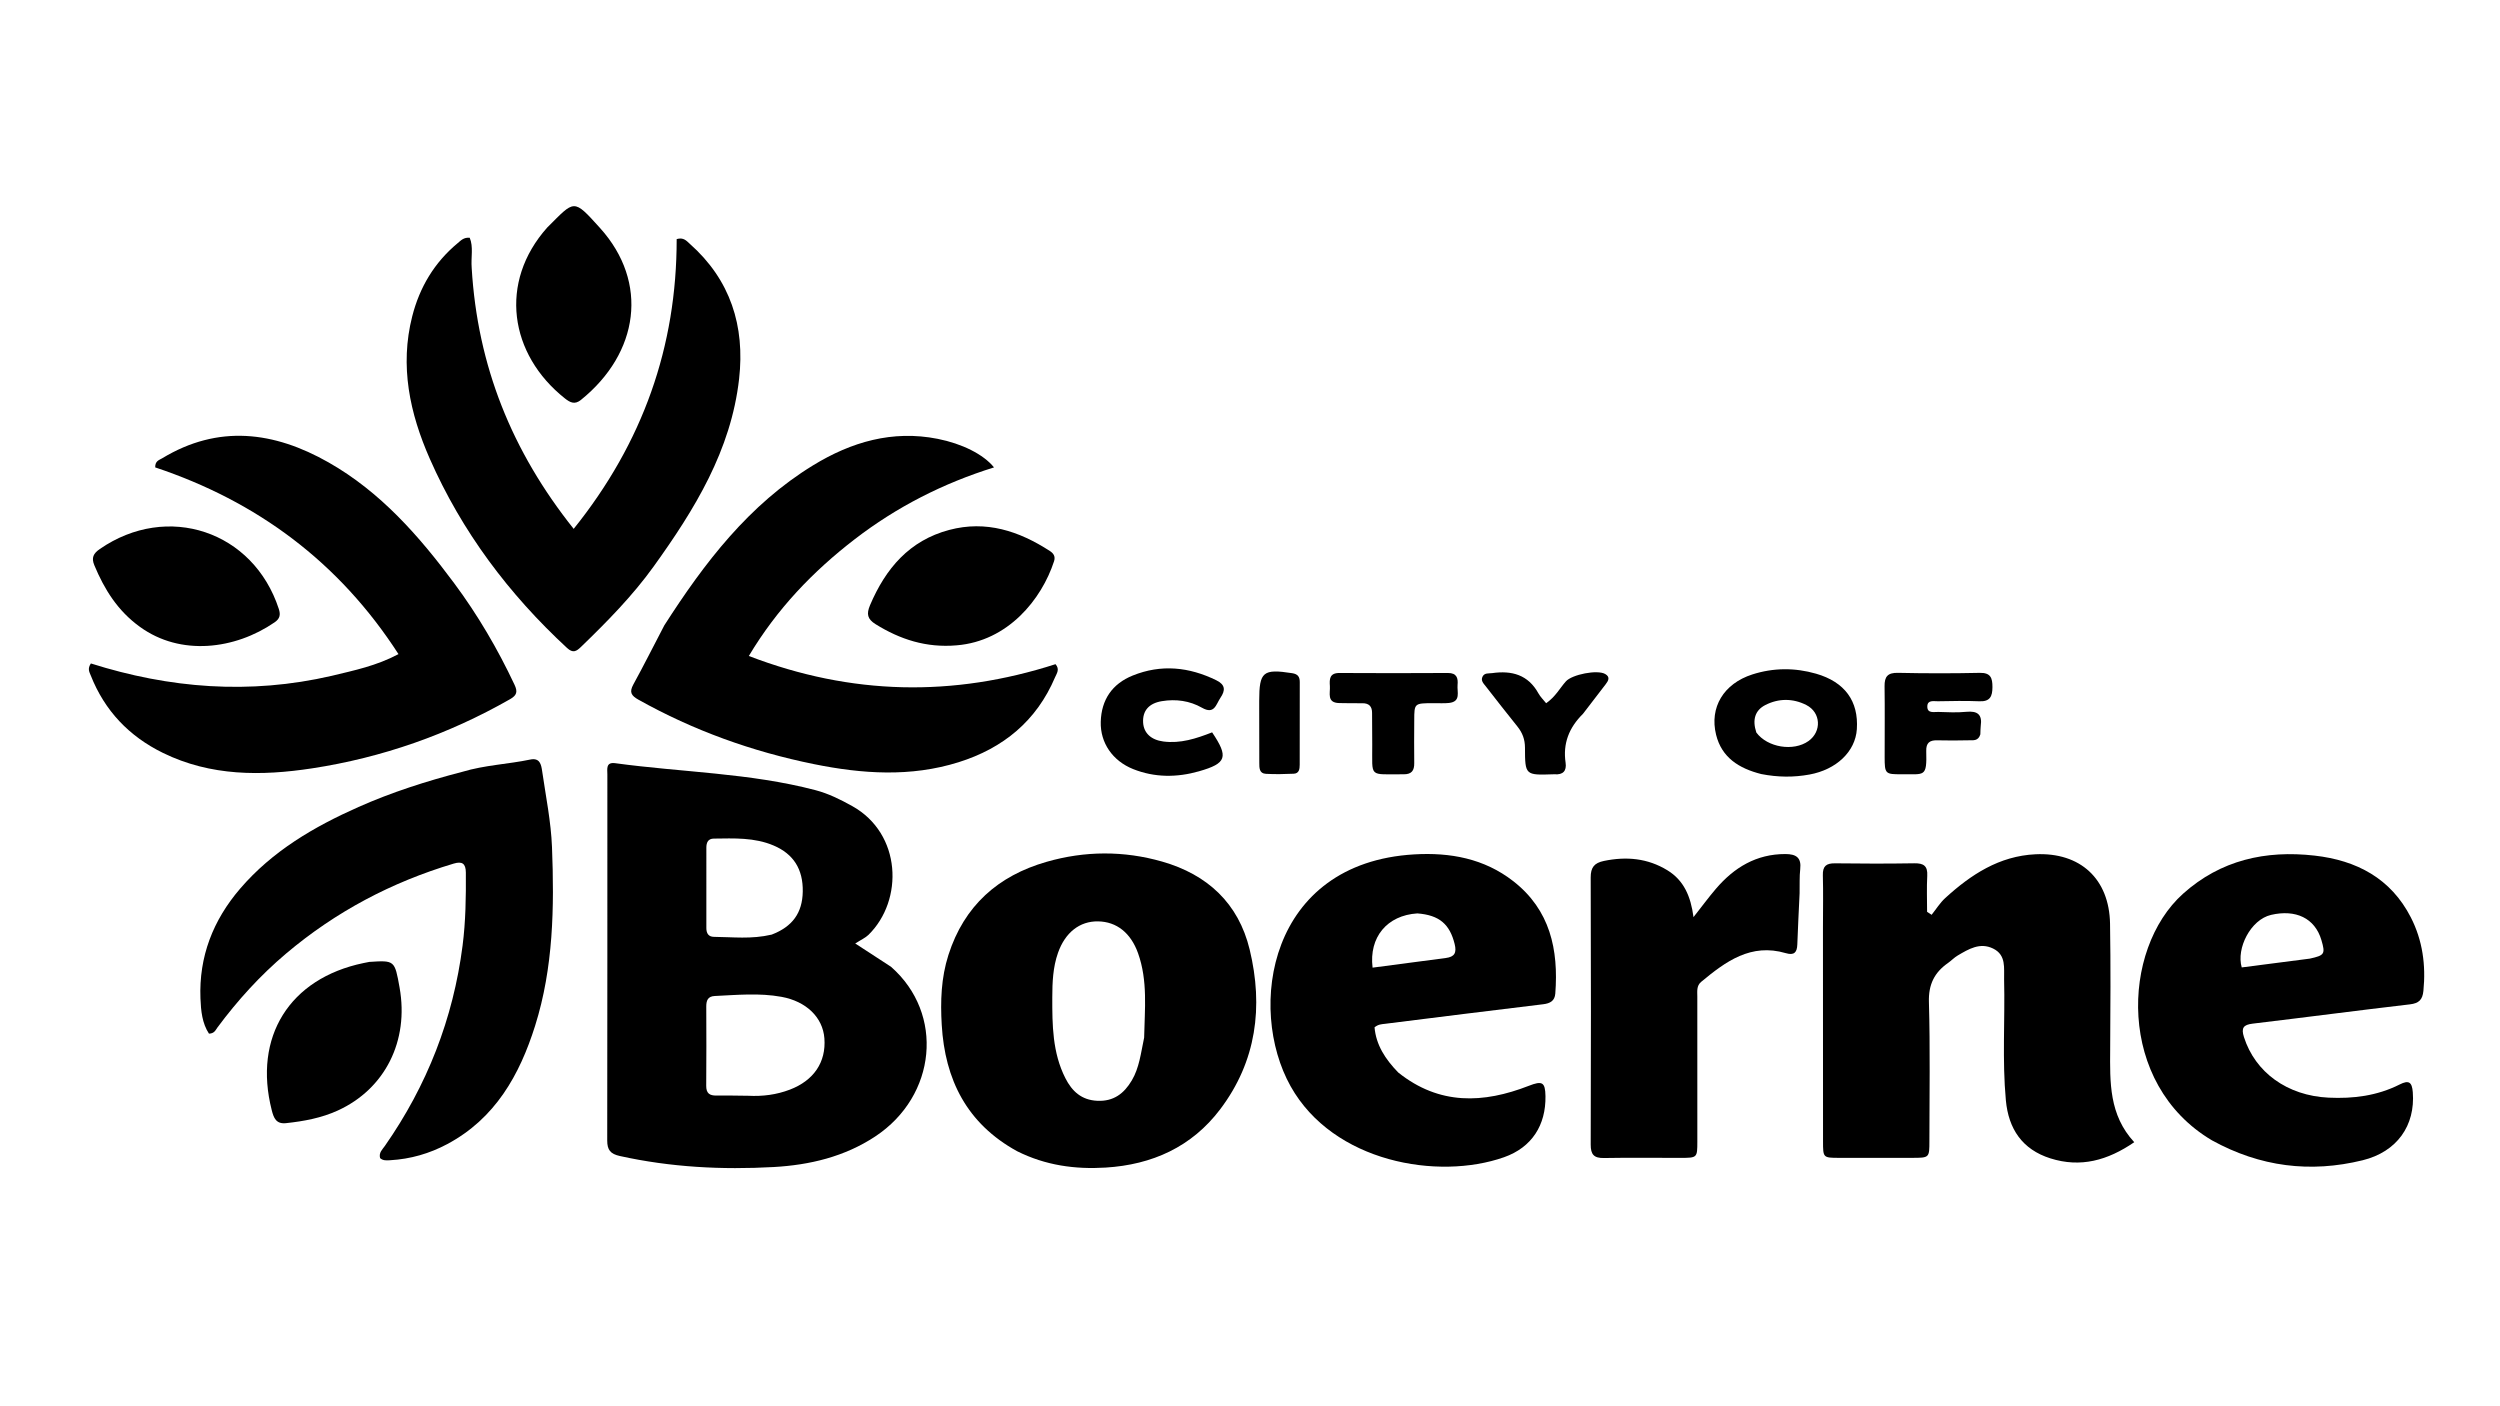 <svg version="1.1" id="Layer_1" xmlns="http://www.w3.org/2000/svg" xmlns:xlink="http://www.w3.org/1999/xlink" x="0px" y="0px"
	 width="100%" viewBox="0 0 1024 576" enable-background="new 0 0 1024 576" xml:space="preserve">
<path fill="#000000" opacity="1" stroke="none" 
	d="
M364.955,395.99 
	C386.893,415.243 383.633,448.854 358.531,465.47 
	C345.917,473.821 331.624,477.189 316.929,478.016 
	C295.793,479.205 274.697,478.114 253.888,473.503 
	C250.026,472.647 248.712,471.02 248.718,467.141 
	C248.803,417.17 248.757,367.199 248.776,317.228 
	C248.777,315.041 248.071,312.067 252.007,312.606 
	C279.327,316.344 307.12,316.596 333.986,323.641 
	C339.31,325.037 344.227,327.473 349.064,330.168 
	C369.36,341.476 370.16,368.751 355.75,382.894 
	C354.461,384.159 352.682,384.925 350.308,386.451 
	C356.186,390.259 360.432,393.01 364.955,395.99 
M306.457,448.825 
	C312.325,449.128 318.007,448.429 323.557,446.302 
	C333.297,442.57 338.419,435.105 337.671,425.287 
	C337.015,416.672 330.205,410.143 320.092,408.3 
	C310.997,406.643 301.887,407.534 292.773,407.96 
	C289.884,408.095 289.279,409.852 289.288,412.327 
	C289.329,423.126 289.367,433.926 289.267,444.724 
	C289.238,447.829 290.65,448.796 293.51,448.74 
	C297.495,448.661 301.484,448.787 306.457,448.825 
M316.081,382.816 
	C324.604,379.55 328.661,373.933 328.809,365.197 
	C328.964,356.052 325.041,349.809 316.906,346.338 
	C309.011,342.969 300.658,343.391 292.358,343.489 
	C289.998,343.517 289.323,345.128 289.324,347.207 
	C289.33,358.175 289.333,369.142 289.323,380.11 
	C289.321,382.252 290.15,383.718 292.458,383.735 
	C300.076,383.791 307.727,384.785 316.081,382.816 
z"/>
<path fill="#000000" opacity="1" stroke="none" 
	d="
M746.683,380 
	C746.687,372.503 746.833,365.502 746.64,358.51 
	C746.537,354.782 748.004,353.566 751.629,353.617 
	C762.456,353.769 773.288,353.777 784.114,353.605 
	C787.903,353.545 789.624,354.66 789.402,358.715 
	C789.133,363.627 789.338,368.566 789.338,373.493 
	C789.956,373.896 790.575,374.3 791.193,374.703 
	C793.033,372.403 794.609,369.814 796.758,367.852 
	C807.282,358.237 818.894,350.616 833.716,349.911 
	C852.098,349.038 863.975,359.99 864.276,378.377 
	C864.558,395.532 864.437,412.695 864.329,429.854 
	C864.245,443.234 863.813,456.635 874.185,467.846 
	C863.273,475.329 852.195,478.391 839.821,474.463 
	C828.311,470.809 822.691,462.413 821.603,450.713 
	C820.073,434.26 821.291,417.762 820.884,401.289 
	C820.767,396.55 821.849,391.187 816.361,388.518 
	C810.976,385.899 806.349,388.747 801.867,391.38 
	C800.444,392.215 799.279,393.477 797.916,394.429 
	C792.334,398.328 789.879,403.223 790.085,410.44 
	C790.627,429.417 790.286,448.419 790.282,467.411 
	C790.28,474.227 790.26,474.244 783.251,474.256 
	C773.255,474.273 763.259,474.281 753.263,474.257 
	C746.727,474.241 746.715,474.212 746.712,467.464 
	C746.698,438.476 746.693,409.488 746.683,380 
z"/>
<path fill="#000000" opacity="1" stroke="none" 
	d="
M416.614,471.54 
	C395.936,460.187 387.036,442.117 385.733,419.767 
	C385.173,410.148 385.462,400.553 388.483,391.124 
	C394.946,370.955 408.835,358.703 428.69,353.001 
	C444.356,348.501 460.299,348.403 476.016,352.904 
	C494.557,358.215 507.291,369.982 511.864,388.936 
	C517.511,412.342 514.666,434.687 499.801,454.351 
	C488.143,469.773 471.922,477.069 452.868,478.242 
	C440.398,479.01 428.286,477.374 416.614,471.54 
M468.638,425.018 
	C468.871,413.416 470.182,401.741 466.147,390.442 
	C463.181,382.137 457.4,377.513 449.748,377.393 
	C442.258,377.276 436.287,381.939 433.351,390.298 
	C431.28,396.192 431.028,402.349 431.018,408.509 
	C431,419.831 431.064,431.16 436.374,441.619 
	C439.095,446.981 442.964,450.583 449.443,450.887 
	C456.128,451.2 460.403,447.927 463.594,442.532 
	C466.63,437.398 467.265,431.56 468.638,425.018 
z"/>
<path fill="#000000" opacity="1" stroke="none" 
	d="
M189.32,316.15 
	C198.683,313.34 208.079,313.031 217.189,311.114 
	C221.162,310.278 221.689,313.242 222.065,315.841 
	C223.565,326.205 225.692,336.564 226.098,346.982 
	C227.058,371.636 226.686,396.325 219.176,420.173 
	C212.813,440.376 202.825,458.142 183.214,468.615 
	C175.925,472.507 168.137,474.749 159.876,475.225 
	C158.437,475.309 156.877,475.48 155.69,474.363 
	C155.081,472.114 156.637,470.816 157.637,469.383 
	C174.932,444.615 185.624,417.286 189.474,387.315 
	C190.749,377.39 190.884,367.403 190.812,357.405 
	C190.785,353.645 189.256,352.704 185.836,353.726 
	C160.438,361.31 137.504,373.421 117.21,390.557 
	C106.575,399.537 97.32,409.731 89.051,420.876 
	C88.293,421.898 87.838,423.334 85.595,423.386 
	C82.799,419.146 82.301,414.013 82.105,408.968 
	C81.44,391.843 87.258,376.94 98.327,364.032 
	C111.552,348.61 128.588,338.644 146.869,330.534 
	C160.453,324.508 174.555,319.986 189.32,316.15 
z"/>
<path fill="#000000" opacity="1" stroke="none" 
	d="
M135.914,276.81 
	C145.17,274.567 154.132,272.748 163.217,267.928 
	C138.837,230.15 105.228,205.343 63.579,191.448 
	C63.487,188.797 65.221,188.44 66.401,187.726 
	C89.457,173.765 112.259,176.726 134.545,189.383 
	C155.841,201.477 171.624,219.497 186.029,238.882 
	C195.7,251.896 203.838,265.787 210.737,280.448 
	C212.088,283.317 211.743,284.777 208.904,286.397 
	C183.609,300.828 156.514,310.333 127.83,314.717 
	C107.114,317.884 86.336,317.984 66.758,308.396 
	C52.854,301.586 42.875,291.108 37.171,276.662 
	C36.647,275.335 35.72,273.961 37.226,271.751 
	C69.335,281.919 102.184,284.624 135.914,276.81 
z"/>
<path fill="#000000" opacity="1" stroke="none" 
	d="
M193.205,109.772 
	C195.587,149.811 209.601,184.781 234.979,216.623 
	C263.333,181.324 277.185,141.977 277.166,97.933 
	C280.027,97.078 281.246,98.721 282.534,99.862 
	C299.227,114.652 305.178,133.554 302.736,155.183 
	C299.426,184.501 284.518,208.687 267.762,231.994 
	C259.058,244.101 248.669,254.627 238.006,264.94 
	C236.097,266.787 234.721,267.681 232.242,265.388 
	C208.339,243.282 189.17,217.712 176.034,187.885 
	C167.841,169.28 163.669,149.923 168.844,129.579 
	C171.884,117.629 177.949,107.482 187.509,99.557 
	C188.76,98.52 189.907,97.18 192.39,97.37 
	C193.98,101.13 192.855,105.307 193.205,109.772 
z"/>
<path fill="#000000" opacity="1" stroke="none" 
	d="
M272.103,256.151 
	C288.6,230.416 306.775,206.667 333.046,190.597 
	C348.683,181.031 365.537,176.073 384.072,179.747 
	C394.046,181.724 402.845,186.092 407.145,191.449 
	C386.231,197.974 367.228,207.679 350.125,220.846 
	C333.019,234.016 318.276,249.351 306.722,268.689 
	C348.845,284.863 390.479,285.532 432.341,272.045 
	C434.19,274.177 432.816,275.847 432.161,277.393 
	C424.566,295.296 410.93,306.463 392.66,312.198 
	C373.013,318.365 353.152,316.995 333.383,312.982 
	C308.096,307.849 284.049,299.217 261.479,286.573 
	C258.543,284.928 257.691,283.513 259.417,280.362 
	C263.737,272.48 267.764,264.437 272.103,256.151 
z"/>
<path fill="#000000" opacity="1" stroke="none" 
	d="
M572.717,439.293 
	C589.583,452.777 607.639,451.991 626.191,444.753 
	C631.626,442.632 632.933,443.139 633.026,448.987 
	C633.215,460.779 627.517,469.961 616.033,474.007 
	C589.051,483.512 546.11,476.141 528.637,444.935 
	C510.744,412.981 519.509,353.425 579.313,349.953 
	C593.957,349.103 607.911,351.628 619.847,360.937 
	C634.956,372.721 638.415,388.971 637.051,406.952 
	C636.825,409.922 635.009,410.992 632.053,411.344 
	C610.431,413.923 588.831,416.677 567.222,419.364 
	C565.904,419.528 564.557,419.531 563.009,420.792 
	C563.637,428.003 567.402,433.836 572.717,439.293 
M580.511,374.131 
	C568.16,374.929 560.684,383.855 562.207,396.347 
	C572.196,395.028 582.182,393.687 592.176,392.404 
	C595.784,391.941 596.72,390.287 595.823,386.663 
	C593.843,378.662 589.645,374.796 580.511,374.131 
z"/>
<path fill="#000000" opacity="1" stroke="none" 
	d="
M906.027,467.09 
	C866.941,443.981 868.745,388.892 894.167,366.084 
	C909.58,352.257 928.012,348.179 948.072,350.456 
	C965.26,352.407 979.294,359.764 987.485,375.774 
	C992.309,385.204 993.671,395.328 992.628,405.861 
	C992.27,409.476 990.817,410.951 987.094,411.385 
	C965.62,413.892 944.184,416.725 922.716,419.282 
	C918.864,419.741 917.934,421.052 919.127,424.797 
	C923.72,439.215 936.829,448.791 953.778,449.599 
	C963.876,450.08 973.7,448.856 982.89,444.207 
	C986.633,442.313 987.956,443.163 988.282,447.386 
	C989.333,461.02 981.841,471.783 967.699,475.254 
	C946.339,480.495 925.752,477.96 906.027,467.09 
M946.091,392.653 
	C952.157,391.319 952.517,390.748 950.858,385.091 
	C948.192,376 940.255,372.405 930.222,374.74 
	C921.834,376.692 915.919,388.484 918.214,396.256 
	C927.173,395.079 936.206,393.892 946.091,392.653 
z"/>
<path fill="#000000" opacity="1" stroke="none" 
	d="
M737.114,365.944 
	C736.785,373.247 736.41,380.058 736.179,386.875 
	C736.068,390.152 734.846,391.408 731.484,390.416 
	C717.191,386.198 706.857,393.816 696.797,402.17 
	C694.843,403.792 695.222,406.071 695.221,408.203 
	C695.213,428.015 695.235,447.827 695.229,467.64 
	C695.227,474.199 695.157,474.259 688.47,474.267 
	C677.981,474.28 667.49,474.134 657.005,474.325 
	C652.888,474.4 651.54,472.914 651.554,468.81 
	C651.673,432.349 651.68,395.887 651.549,359.427 
	C651.534,355.298 653.006,353.461 656.971,352.64 
	C666.152,350.74 674.836,351.5 682.948,356.454 
	C689.718,360.588 692.535,367.151 693.658,375.65 
	C697.141,371.229 699.859,367.529 702.837,364.05 
	C710.307,355.32 719.398,349.784 731.32,349.818 
	C735.621,349.83 737.916,351.211 737.373,355.974 
	C737.017,359.103 737.191,362.293 737.114,365.944 
z"/>
<path fill="#000000" opacity="1" stroke="none" 
	d="
M57.326,256.77 
	C48.198,250.198 42.743,241.391 38.639,231.527 
	C37.344,228.415 38.279,226.676 40.872,224.883 
	C68.58,205.731 103.788,217.505 114.199,249.416 
	C114.996,251.858 114.632,253.427 112.464,254.916 
	C96.272,266.038 73.983,268.845 57.326,256.77 
z"/>
<path fill="#000000" opacity="1" stroke="none" 
	d="
M151.268,393.999 
	C161.67,393.327 161.67,393.327 163.671,404.521 
	C167.571,426.35 157.724,446.02 138.359,454.867 
	C131.636,457.939 124.446,459.259 117.137,460.046 
	C113.107,460.48 112.116,457.916 111.307,454.742 
	C103.654,424.722 118.551,400.79 148.889,394.469 
	C149.541,394.333 150.191,394.194 151.268,393.999 
z"/>
<path fill="#000000" opacity="1" stroke="none" 
	d="
M224.153,93.182 
	C235.477,81.938 234.675,81.1 245.767,93.386 
	C265.87,115.652 261.739,144.615 237.958,163.796 
	C235.426,165.837 233.564,164.921 231.373,163.182 
	C208.645,145.149 204.139,115.633 224.153,93.182 
z"/>
<path fill="#000000" opacity="1" stroke="none" 
	d="
M391.82,264.331 
	C379.395,265.406 368.691,261.919 358.645,255.67 
	C355.305,253.592 354.817,251.529 356.375,247.869 
	C362.767,232.85 372.467,221.402 388.805,217.058 
	C403.907,213.042 417.396,217.512 430.023,225.686 
	C431.525,226.659 432.385,227.9 431.737,229.89 
	C426.65,245.512 412.882,262.621 391.82,264.331 
z"/>
<path fill="#000000" opacity="1" stroke="none" 
	d="
M721.409,317.054 
	C712.22,314.731 705.212,310.26 702.913,300.966 
	C700.133,289.725 706.034,280.021 717.735,276.257 
	C726.344,273.488 735.155,273.444 743.827,275.934 
	C755.671,279.336 761.32,287.207 760.567,298.663 
	C759.96,307.892 752.142,315.237 741.163,317.249 
	C734.673,318.438 728.261,318.391 721.409,317.054 
M719.393,300.034 
	C723.926,306.17 734.594,307.918 740.756,303.535 
	C746.228,299.642 745.884,291.826 739.851,288.767 
	C734.389,285.998 728.527,285.998 723.092,288.775 
	C718.9,290.916 717.647,294.764 719.393,300.034 
z"/>
<path fill="#000000" opacity="1" stroke="none" 
	d="
M496.486,299.969 
	C503.272,310.083 502.51,312.664 491.078,315.929 
	C482.104,318.491 472.952,318.549 464.114,315.008 
	C455.731,311.649 450.628,304.277 450.868,295.642 
	C451.12,286.615 455.544,280.103 463.937,276.708 
	C475.608,271.988 487.04,273.166 498.221,278.65 
	C501.9,280.454 501.997,282.732 499.895,285.814 
	C498.056,288.509 497.478,292.82 492.334,289.891 
	C487.291,287.019 481.652,286.247 475.889,287.196 
	C470.579,288.07 467.961,291.139 468.221,295.931 
	C468.455,300.251 471.492,303.063 476.489,303.715 
	C483.504,304.63 489.905,302.546 496.486,299.969 
z"/>
<path fill="#000000" opacity="1" stroke="none" 
	d="
M811.149,300.796 
	C810.273,303.606 808.223,303.193 806.467,303.224 
	C802.139,303.3 797.805,303.365 793.48,303.236 
	C790.326,303.141 788.903,304.336 788.989,307.598 
	C789.277,318.55 788.365,317.043 778.922,317.131 
	C772.163,317.193 771.961,316.946 771.953,310.091 
	C771.941,300.432 772.059,290.772 771.918,281.115 
	C771.859,277.127 773.191,275.502 777.421,275.595 
	C788.573,275.839 799.738,275.846 810.89,275.603 
	C815.408,275.505 816.115,277.72 816.105,281.429 
	C816.095,285.205 815.15,287.432 810.753,287.243 
	C805.101,287.001 799.43,287.145 793.769,287.237 
	C792.078,287.264 789.516,286.608 789.431,289.261 
	C789.332,292.366 792.15,291.546 793.948,291.609 
	C797.773,291.743 801.635,291.925 805.43,291.557 
	C810.009,291.112 811.998,292.693 811.311,297.348 
	C811.167,298.329 811.245,299.342 811.149,300.796 
z"/>
<path fill="#000000" opacity="1" stroke="none" 
	d="
M587.044,288.019 
	C579.299,288.046 579.295,288.046 579.275,295.048 
	C579.258,300.879 579.181,306.711 579.274,312.54 
	C579.323,315.623 578.22,317.172 574.939,317.148 
	C560.371,317.042 562.165,318.839 562.069,305.016 
	C562.038,300.685 561.99,296.353 562.002,292.022 
	C562.01,289.338 560.753,288.038 558.059,288.048 
	C554.895,288.059 551.729,288.041 548.565,287.976 
	C543.328,287.868 544.926,283.865 544.72,281.002 
	C544.52,278.23 544.537,275.631 548.62,275.658 
	C563.447,275.755 578.275,275.741 593.102,275.656 
	C596.724,275.636 597.282,277.8 597.019,280.548 
	C596.747,283.389 598.532,287.391 593.507,287.933 
	C591.529,288.146 589.513,288.003 587.044,288.019 
z"/>
<path fill="#000000" opacity="1" stroke="none" 
	d="
M648.397,292.367 
	C642.606,298.095 640.122,304.587 641.269,312.414 
	C641.759,315.755 640.204,317.448 636.73,317.144 
	C636.565,317.13 636.397,317.145 636.231,317.151 
	C624.755,317.542 624.657,317.543 624.631,306.251 
	C624.624,302.876 623.605,300.15 621.539,297.586 
	C617.16,292.152 612.876,286.642 608.586,281.137 
	C607.691,279.99 606.424,278.83 607.242,277.163 
	C608.053,275.51 609.751,275.912 611.201,275.707 
	C619.237,274.57 625.928,276.365 630.144,284.009 
	C630.927,285.429 632.157,286.602 633.298,288.036 
	C637.148,285.367 638.897,281.878 641.391,279.09 
	C643.924,276.258 654.292,274.206 657.503,276.077 
	C659.602,277.3 658.826,278.785 657.721,280.226 
	C654.687,284.18 651.648,288.13 648.397,292.367 
z"/>
<path fill="#000000" opacity="1" stroke="none" 
	d="
M515.769,290.008 
	C515.769,288.68 515.77,287.85 515.771,287.019 
	C515.786,275.118 517.318,273.892 529.283,275.737 
	C531.618,276.096 532.386,277.258 532.384,279.371 
	C532.371,290.664 532.371,301.958 532.358,313.251 
	C532.356,315.003 532.117,316.815 529.924,316.915 
	C526.117,317.089 522.288,317.169 518.486,316.959 
	C515.729,316.806 515.816,314.435 515.806,312.429 
	C515.77,305.122 515.778,297.814 515.769,290.008 
z"/>
</svg>